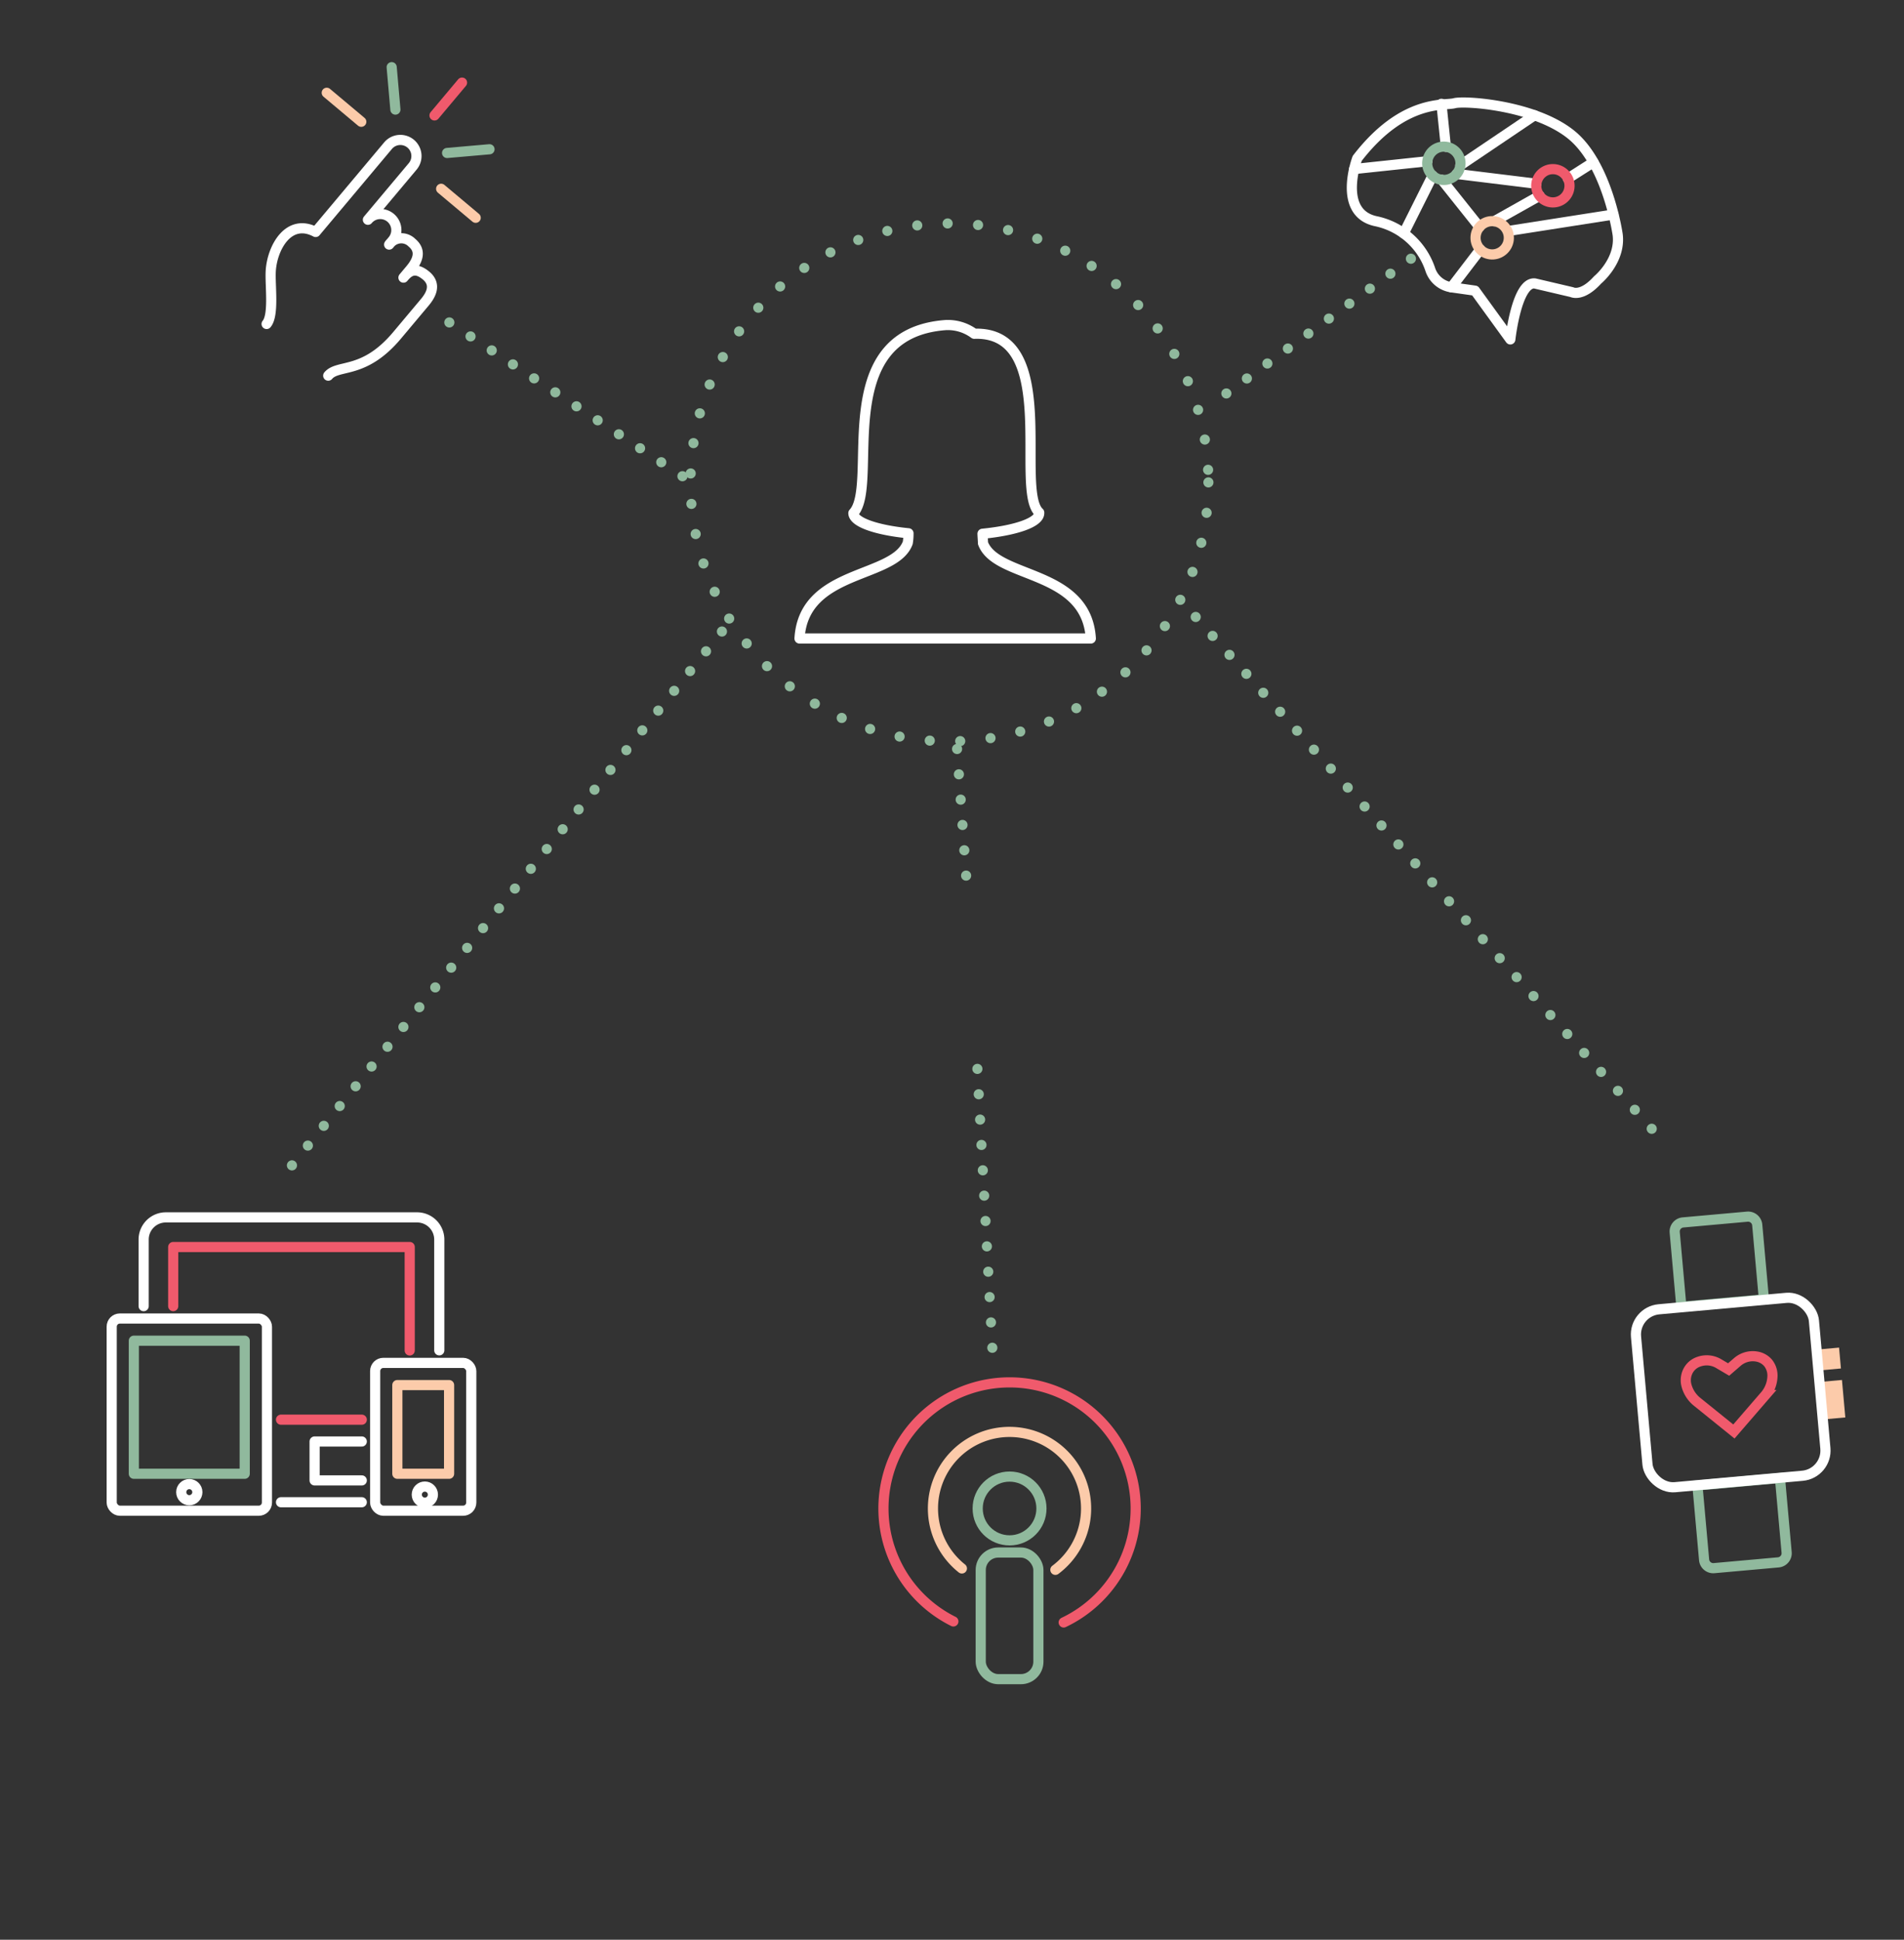 <svg xmlns="http://www.w3.org/2000/svg" width="375" height="382"><rect width="100%" height="100%" fill="#333333" stroke="none"/><g id="Group_809" data-name="Group 809" transform="translate(0 -60)"><path id="patient_female" d="M193.601 166.972c0-.438-.066-1.128-.093-1.857 6.633-.663 11.17-2.242 11.17-4.073v-.106c-4.908-4.418 4.258-35.817-12.792-35.207a8.715 8.715 0 00-5.638-1.711c-23.118 1.711-12.903 31.413-18.17 37.024h0c0 1.791 4.47 3.343 10.851 3.98a10.568 10.568 0 01-.143 1.883c-2.653 7.11-20.5 5.107-21.318 18.837h57.374c-.838-13.663-18.601-11.66-21.241-18.77z" fill="none" stroke="#fff" stroke-linecap="round" stroke-linejoin="round" stroke-width="2"/><g id="Group_808" data-name="Group 808"><g id="AI" transform="rotate(7 -499.626 2234.008)" fill="none" stroke-width="2"><path id="Path_239" data-name="Path 239" d="M26.649 36.726l8.074 8.679s-.153-11.521 3.472-11.521l7.42.807s2.051.807 4.739-3c0 0 4.1-4.3 2.842-9.333 0 0-3.633-13.556-11.521-18.449S20.02-.2 18.131.579 8.031.9.449 13.7c0 0-2.681 11.029 5.054 11.82A14.392 14.392 0 0117.4 33.666a5.167 5.167 0 004.562 2.971z" stroke="#fff" stroke-linecap="round" stroke-linejoin="round"/><path id="Line_107" data-name="Line 107" transform="translate(20.771 1.007)" stroke="#fff" stroke-linecap="round" stroke-linejoin="round" d="M0 11.57L13.314 0"/><path id="Line_108" data-name="Line 108" transform="translate(20.246 14.353)" stroke="#fff" stroke-linecap="round" stroke-linejoin="round" d="M15.833 0H0"/><path id="Line_109" data-name="Line 109" transform="translate(17.501 15.855)" stroke="#fff" stroke-linecap="round" stroke-linejoin="round" d="M0 0l8.494 8.324"/><path id="Line_110" data-name="Line 110" transform="translate(32.01 18.52)" stroke="#fff" stroke-linecap="round" stroke-linejoin="round" d="M0 5.66L19.878 0"/><path id="Line_111" data-name="Line 111" transform="translate(42.111 8.774)" stroke="#fff" stroke-linecap="round" stroke-linejoin="round" d="M0 3.803L4.61 0"/><path id="Line_112" data-name="Line 112" transform="translate(.102 12.577)" stroke="#fff" stroke-linecap="round" stroke-linejoin="round" d="M14.121 0L0 3.278"/><path id="Line_113" data-name="Line 113" transform="translate(15.604 1.007)" stroke="#fff" stroke-linecap="round" stroke-linejoin="round" d="M1.897 8.3L0 0"/><path id="Line_114" data-name="Line 114" transform="translate(21.958 28.547)" stroke="#fff" stroke-linecap="round" stroke-linejoin="round" d="M0 8.09L4.747 0"/><path id="Line_115" data-name="Line 115" transform="translate(11.341 15.25)" stroke="#fff" stroke-linecap="round" stroke-linejoin="round" d="M0 11.998L4.263 0"/><path id="Line_116" data-name="Line 116" transform="translate(28.74 16.622)" stroke="#fff" stroke-linecap="round" stroke-linejoin="round" d="M0 6.08L8.26 0"/><circle id="Ellipse_48" data-name="Ellipse 48" cx="3.278" cy="3.278" transform="translate(36.079 11.075)" stroke="#f05a6c" stroke-linecap="round" stroke-miterlimit="10" r="3.278"/><circle id="Ellipse_49" data-name="Ellipse 49" cx="3.278" cy="3.278" transform="translate(14.223 9.299)" stroke="#90b99d" stroke-linecap="round" stroke-linejoin="round" r="3.278"/><circle id="Ellipse_50" data-name="Ellipse 50" cx="3.278" cy="3.278" transform="translate(25.462 22.702)" stroke="#fccbaa" stroke-linejoin="round" r="3.278"/></g><path id="Line_259" data-name="Line 259" fill="none" stroke="#90b99d" stroke-linecap="round" stroke-width="2" stroke-dasharray="0 5" d="M241.539 137.483L278.5 110.5"/><path id="Line_260" data-name="Line 260" fill="none" stroke="#90b99d" stroke-linecap="round" stroke-width="2" stroke-dasharray="0 5" d="M235.5 181.5l90 101"/><g id="Ellipse_116" data-name="Ellipse 116" transform="translate(135 103)" fill="none" stroke="#90b99d" stroke-linecap="round" stroke-width="2" stroke-dasharray="0 6"><circle cx="52" cy="52" r="52" stroke="none"/><circle cx="52" cy="52" r="51"/></g><g id="accessibility" transform="rotate(40 -49.713 136.872)" stroke-linecap="round" stroke-linejoin="round" stroke-width="2"><path id="Path_230" data-name="Path 230" d="M24.239 45.5c0-3.045 5.286-4.62 5.286-14.8v-8.455c0-1.48-.222-4.229-3.172-4.229s-3.172 1.692-3.172 3.172v-2.115c0-2.907-1.057-4.229-3.172-4.229a2.939 2.939 0 00-3.172 3.172v-1.057a3.172 3.172 0 10-6.344 0V3.214a3.172 3.172 0 00-6.342-.084v22.287c-5.9 1.29-4.546 7.9-1.85 11.545 1.628 2.21 6.1 6.2 6.1 8.543" transform="translate(11.792 15.647)" fill="none" stroke="#fff"/><path id="Line_97" data-name="Line 97" transform="translate(19.126)" fill="none" stroke="#f05a6c" d="M0 8.437V0"/><path id="Line_98" data-name="Line 98" transform="translate(29.413 18.661)" fill="none" stroke="#fccbaa" d="M0 0h8.881"/><path id="Line_99" data-name="Line 99" transform="translate(0 18.661)" fill="none" stroke="#fccbaa" d="M0 0h8.881"/><path id="Line_100" data-name="Line 100" transform="translate(25.776 6.576)" fill="#fff" stroke="#90b99d" d="M0 5.931L5.931 0"/><path id="Line_101" data-name="Line 101" transform="translate(6.555 6.576)" fill="#fff" stroke="#90b99d" d="M5.931 5.931L0 0"/></g><path id="Line_261" data-name="Line 261" fill="none" stroke="#90b99d" stroke-linecap="round" stroke-width="2" stroke-dasharray="0 5" d="M88.5 123.5l47 31"/><path id="Line_262" data-name="Line 262" fill="none" stroke="#90b99d" stroke-linecap="round" stroke-width="2" stroke-dasharray="0 5" d="M57.5 289.5l87-108"/><path id="Line_263" data-name="Line 263" fill="none" stroke="#90b99d" stroke-linecap="round" stroke-width="2" stroke-dasharray="0 5" d="M188.5 207.5l2 28"/><g id="Group_711" data-name="Group 711" transform="translate(22 299.744)" fill="none" stroke-linecap="round" stroke-linejoin="round" stroke-width="2"><path id="Path_231" data-name="Path 231" d="M49.2 61.105V49.46h46.581v20.375" transform="translate(-37.085 -43.628)" stroke="#f05a6c"/><path id="Path_232" data-name="Path 232" d="M42.75 60.477V47.369A4.369 4.369 0 0147.11 43h49.506a4.369 4.369 0 014.36 4.369v21.81" transform="translate(-36.458 -43)" stroke="#fff"/><rect id="Rectangle_76" data-name="Rectangle 76" width="18.93" height="29.113" rx="1.61" transform="translate(51.889 28.653)" stroke="#fff"/><path id="Rectangle_77" data-name="Rectangle 77" transform="translate(56.258 33.022)" stroke="#fccbaa" d="M0 0h10.192v17.468H0z"/><circle id="Ellipse_45" data-name="Ellipse 45" cx="1.589" cy="1.589" transform="translate(60.086 53.008)" stroke="#fff" r="1.589"/><rect id="Rectangle_78" data-name="Rectangle 78" width="30.575" height="37.851" rx="1.61" transform="translate(0 19.914)" stroke="#fff"/><path id="Rectangle_79" data-name="Rectangle 79" transform="translate(4.36 24.283)" stroke="#90b99d" d="M0 0h21.837v26.206H0z"/><circle id="Ellipse_46" data-name="Ellipse 46" cx="1.589" cy="1.589" transform="translate(13.694 52.521)" stroke="#fff" r="1.589"/><path id="Line_105" data-name="Line 105" transform="translate(33.347 56.096)" stroke="#fff" d="M15.906 0H0"/><path id="Line_106" data-name="Line 106" transform="translate(33.347 39.837)" stroke="#f05a6c" d="M15.906 0H0"/><path id="Path_233" data-name="Path 233" d="M89.339 91.89H80.05v7.664h9.289" transform="translate(-40.086 -47.756)" stroke="#fff"/></g><g id="new_tech" transform="rotate(-5.13 3527.966 -3424.002)"><path id="Rectangle_80" data-name="Rectangle 80" transform="translate(35.507 27.301)" fill="#fccbaa" d="M0 0h4.128v4.128H0z"/><path id="Rectangle_81" data-name="Rectangle 81" transform="translate(35.507 33.699)" fill="#fccbaa" d="M0 0h4.128v7.407H0z"/><path id="Path_234" data-name="Path 234" d="M9.425 51.835h16.32v14.714a1.808 1.808 0 01-1.808 1.808H11.233a1.808 1.808 0 01-1.808-1.808z" fill="none" stroke="#90b99d" stroke-miterlimit="10" stroke-width="2"/><path id="Path_235" data-name="Path 235" d="M11.233 0h12.7a1.808 1.808 0 011.812 1.808v14.714H9.425V1.808A1.808 1.808 0 0111.233 0z" fill="none" stroke="#90b99d" stroke-miterlimit="10" stroke-width="2"/><rect id="Rectangle_82" data-name="Rectangle 82" width="35.179" height="35.179" rx="4.98" transform="translate(0 16.614)" fill="none" stroke="#fff" stroke-linecap="round" stroke-linejoin="round" stroke-width="2"/><path id="Path_236" data-name="Path 236" d="M25.426 29.025a3.75 3.75 0 00-2.136-1.43 4.641 4.641 0 00-3.893.756l-1.808 1.3-1.811-1.3a4.616 4.616 0 00-3.889-.756 3.725 3.725 0 00-2.161 1.43 3.994 3.994 0 00-.706 2.917 6.163 6.163 0 001.681 3.363l6.827 6.6 6.827-6.6a6.163 6.163 0 001.682-3.363 3.994 3.994 0 00-.613-2.917z" fill="none" stroke="#f05a6c" stroke-miterlimit="10" stroke-width="2"/></g><g id="podcast" transform="translate(174 332.237)" fill="none" stroke-linecap="round" stroke-linejoin="round" stroke-width="2"><path id="Path_237" data-name="Path 237" d="M65.129 81.8a15.081 15.081 0 1118.415.271" transform="translate(-49.683 -45.158)" stroke="#fccbaa"/><path id="Path_238" data-name="Path 238" d="M63.142 91.924a24.84 24.84 0 1121.729.2" transform="translate(-49.373 -44.848)" stroke="#f05a6c"/><rect id="Rectangle_83" data-name="Rectangle 83" width="11.359" height="24.937" rx="3.44" transform="translate(19.158 33.507)" stroke="#90b99d"/><circle id="Ellipse_47" data-name="Ellipse 47" cx="6.28" cy="6.28" transform="translate(18.557 18.552)" stroke="#90b99d" r="6.28"/></g><path id="Line_278" data-name="Line 278" fill="none" stroke="#90b99d" stroke-linecap="round" stroke-width="2" stroke-dasharray="0 5" d="M192.5 270.5l3 56"/></g></g></svg>
